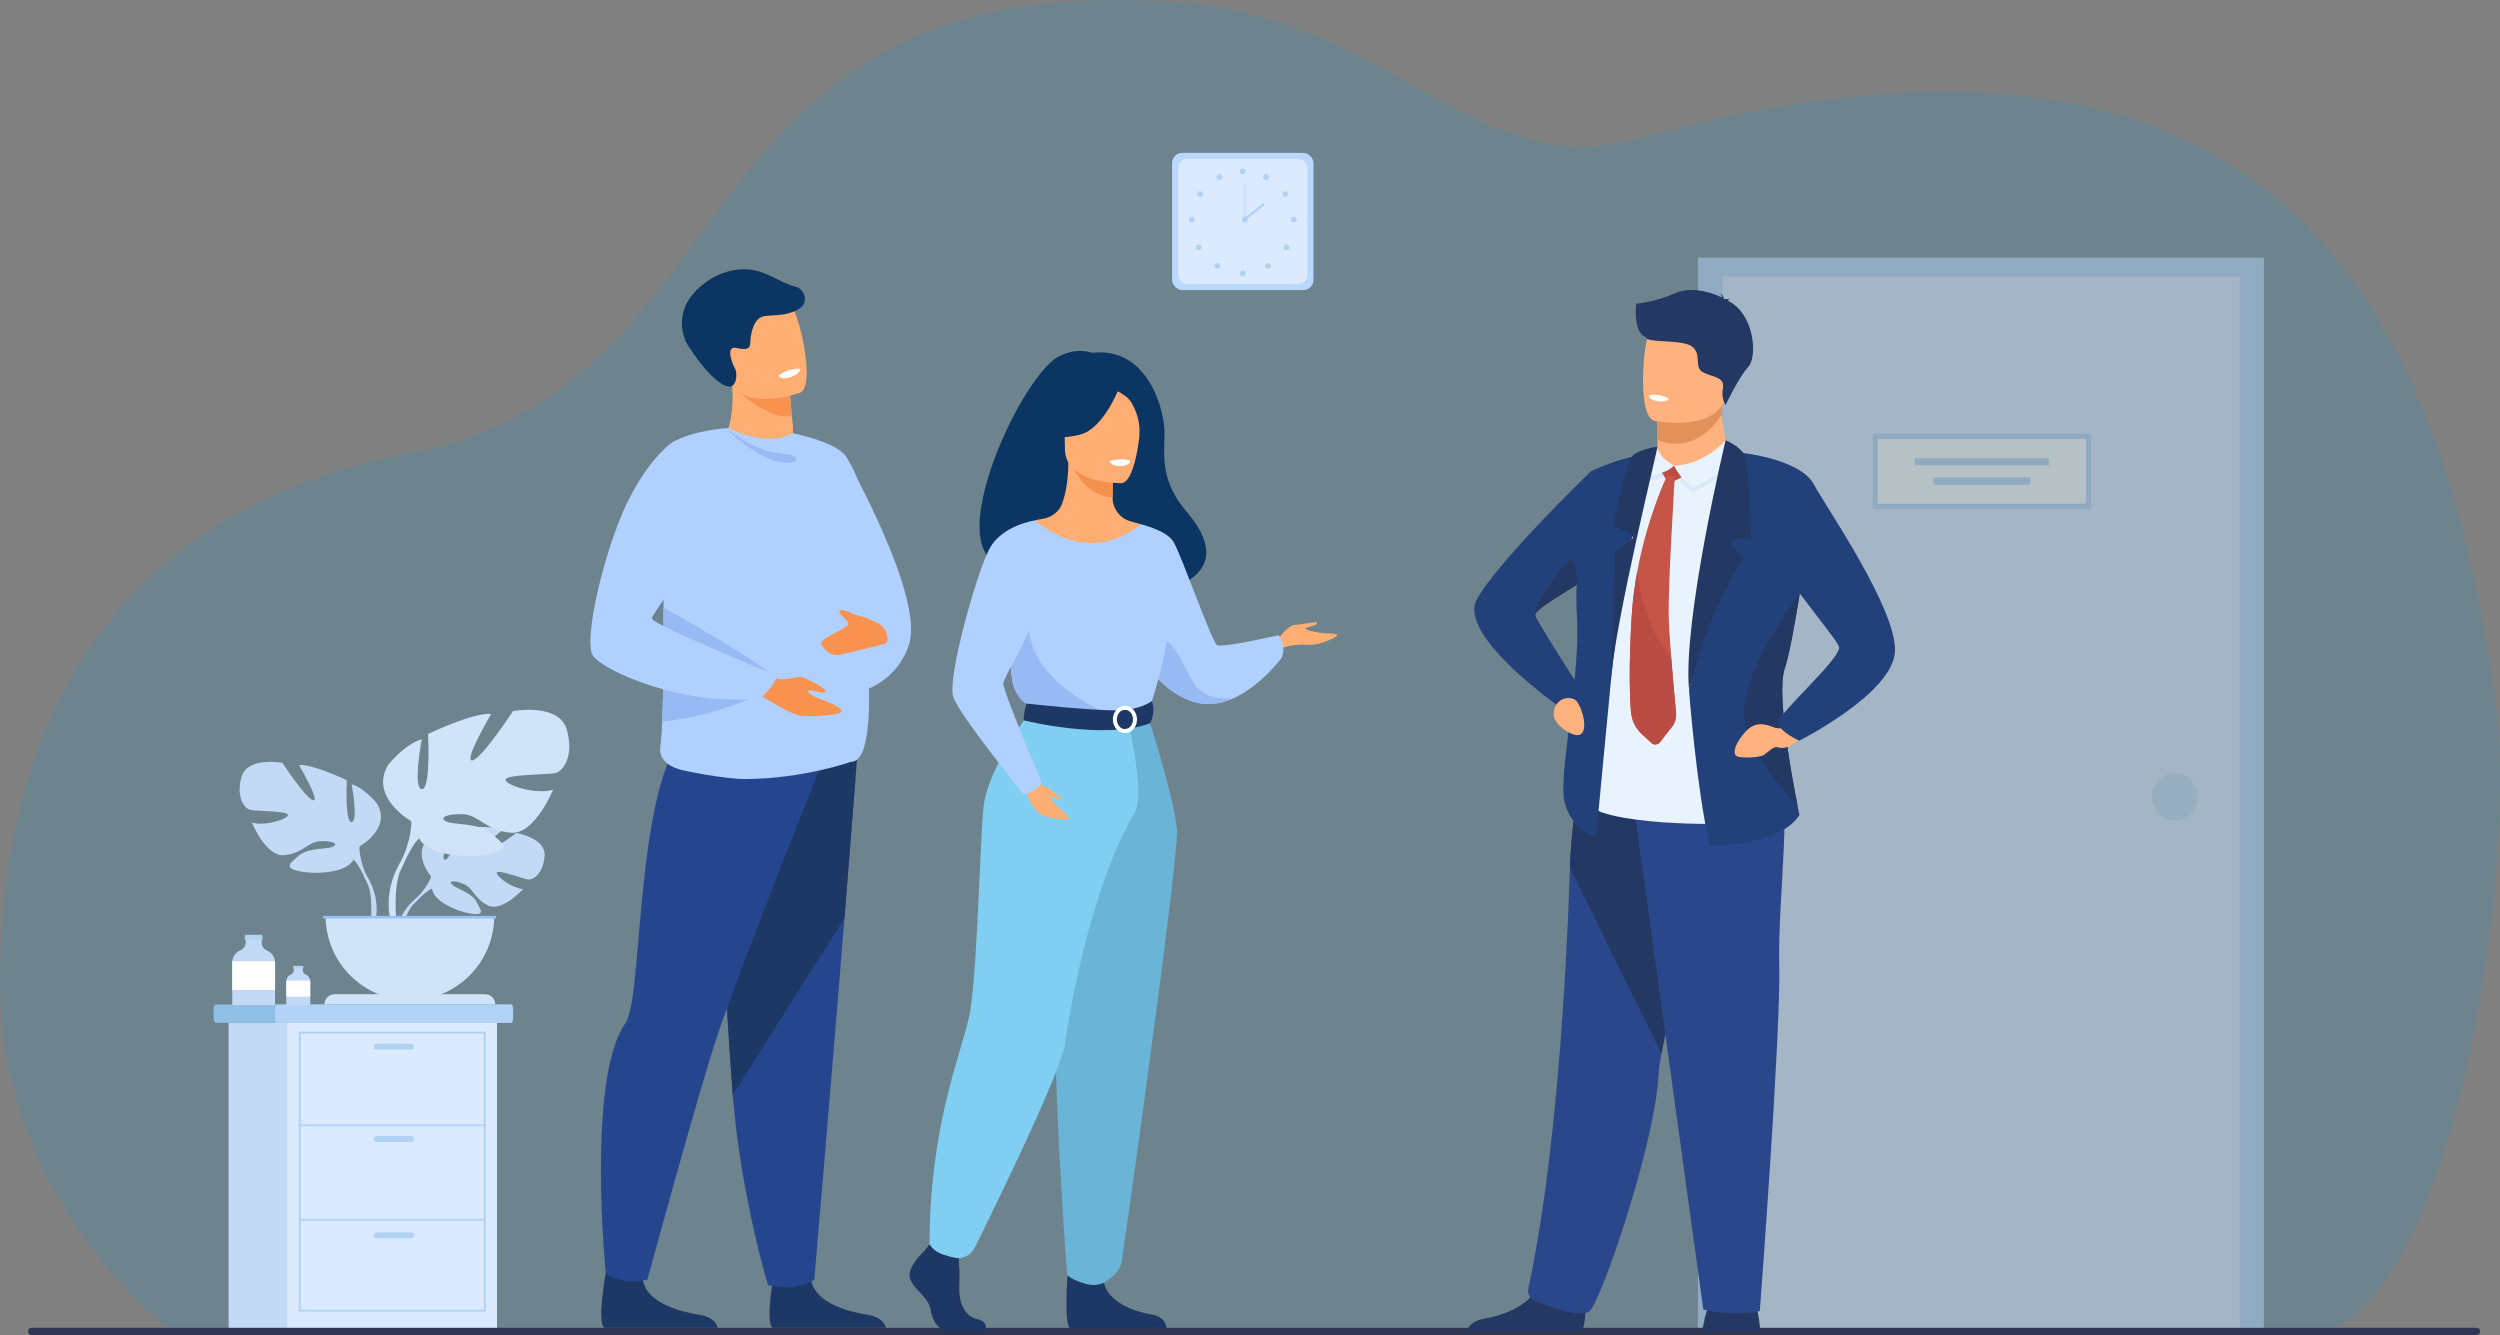 <?xml version="1.0" encoding="UTF-8"?> <svg xmlns="http://www.w3.org/2000/svg" id="Calque_1" viewBox="0 0 400 213.6"><rect x="0" y="0" width="400" height="213.6" fill="#808080" stroke="none"/><defs><style>.cls-1{fill:#dceaff;}.cls-1,.cls-2,.cls-3,.cls-4,.cls-5,.cls-6,.cls-7,.cls-8,.cls-9,.cls-10,.cls-11,.cls-12,.cls-13,.cls-14,.cls-15,.cls-16,.cls-17,.cls-18,.cls-19,.cls-20,.cls-21,.cls-22,.cls-23,.cls-24,.cls-25,.cls-26,.cls-27,.cls-28,.cls-29,.cls-30,.cls-31{stroke-width:0px;}.cls-2{fill:#e2915a;}.cls-3{fill:#22407a;}.cls-4{fill:#e9f3fe;}.cls-32{opacity:.5;}.cls-5{fill:#f9924f;}.cls-6{fill:#c3daf6;}.cls-7{fill:#80cef2;}.cls-8{fill:#0093d7;opacity:.15;}.cls-9{fill:#b3d3f6;}.cls-10{fill:#233862;}.cls-11{fill:#d0e3f9;}.cls-12{fill:#69b4d7;}.cls-13{fill:#d9e9f9;}.cls-14{fill:#b0d2f5;}.cls-15{fill:#25468f;}.cls-16{fill:#f48f4e;}.cls-17{fill:#b0d0ff;}.cls-18{fill:#e8f2fa;}.cls-19{fill:#90bfe5;}.cls-20{fill:#ffae73;}.cls-21{fill:#97c0f8;}.cls-22{fill:#2b478b;}.cls-23{fill:#bad7fd;}.cls-24{fill:#98baf4;}.cls-25{fill:#1e3865;}.cls-26{fill:#fff;}.cls-27{fill:#2e3552;}.cls-28{fill:#ffb27d;}.cls-29{fill:#ba4c43;}.cls-30{fill:#c65447;}.cls-31{fill:#0b3563;}</style></defs><path class="cls-8" d="M372.31,213.08l-67.38.42-85.93-.29-192.11-.65S-.66,191.82.01,155.68c.43-23.09,6.12-71.84,65.81-83.23C121.81,61.76,106.93-6.22,189.47.46c32.57,2.64,47.02,28.8,72.2,21.83,106.38-29.45,129.73,31.79,137.74,91.25,2.95,21.94-5.02,90.19-27.1,99.54Z"></path><rect class="cls-23" x="187.53" y="24.46" width="22.63" height="21.95" rx="1.62" ry="1.62"></rect><rect class="cls-1" x="188.51" y="25.42" width="20.67" height="20.05" rx="1.48" ry="1.48"></rect><path class="cls-14" d="M198.37,27.42c0-.26.21-.47.47-.47s.47.21.47.47-.21.47-.47.47-.47-.21-.47-.47Z"></path><path class="cls-14" d="M202.15,28.08c.13-.23.41-.31.64-.18.23.13.31.41.18.64-.13.23-.41.31-.64.18-.23-.13-.31-.41-.18-.64Z"></path><path class="cls-14" d="M205.39,30.66c.22-.14.51-.08.65.14.14.22.08.51-.14.65-.22.14-.51.08-.65-.14s-.08-.51.14-.65Z"></path><path class="cls-14" d="M207,34.64c.26,0,.47.21.47.47s-.21.47-.47.47-.47-.21-.47-.47.21-.47.47-.47Z"></path><path class="cls-14" d="M206.18,39.26c.18.18.18.48,0,.66-.18.18-.48.18-.66,0-.18-.18-.18-.48,0-.66.18-.18.48-.18.66,0Z"></path><path class="cls-14" d="M203.23,42.21c.18.18.18.48,0,.66-.18.18-.48.18-.66,0-.18-.18-.18-.48,0-.66.18-.18.48-.18.66,0Z"></path><path class="cls-14" d="M198.37,43.74c0-.26.21-.47.47-.47s.47.21.47.47-.21.47-.47.47-.47-.21-.47-.47Z"></path><path class="cls-14" d="M195.51,28.08c-.13-.23-.41-.31-.64-.18-.23.13-.31.41-.18.64.13.23.41.31.64.18.23-.13.31-.41.18-.64Z"></path><path class="cls-14" d="M192.27,30.66c-.22-.14-.51-.08-.65.14-.14.22-.08.51.14.65.22.14.51.08.65-.14.14-.22.08-.51-.14-.65Z"></path><path class="cls-14" d="M190.67,34.64c-.26,0-.47.21-.47.47s.21.47.47.47.47-.21.47-.47-.21-.47-.47-.47Z"></path><path class="cls-14" d="M191.48,39.26c-.18.18-.18.48,0,.66.18.18.48.18.66,0,.18-.18.18-.48,0-.66-.18-.18-.48-.18-.66,0Z"></path><path class="cls-14" d="M194.43,42.21c-.18.18-.18.48,0,.66.18.18.48.18.66,0,.18-.18.18-.48,0-.66-.18-.18-.48-.18-.66,0Z"></path><path class="cls-14" d="M198.71,35.11c0-.26.21-.47.47-.47s.47.21.47.47-.21.47-.47.47-.47-.21-.47-.47Z"></path><rect class="cls-14" x="199.12" y="29.25" width=".13" height="5.86"></rect><rect class="cls-14" x="198.7" y="33.69" width="3.95" height=".38" transform="translate(21.92 131.17) rotate(-38.14)"></rect><path class="cls-6" d="M68.99,140.26s-3.28-3.83-.2-6.27c0,0,2.25-1.36,4.09-1.25,0,0-2.6,4.36-1.76,4.8.84.43,2.55-5.07,2.55-5.07,0,0,5.12-.5,6.77.3,0,0-4.38,3.58-3.46,3.8.92.21,5.65-3.3,5.65-3.3,0,0,4.77.81,4.51,3.72-.25,2.91-1.9,3.81-2.62,3.73-.72-.08-4.95-1.69-5.04-1.1-.09.59,2.45,2.53,4.23,2.62,0,0-3.36,3.71-5.6,2.64-2.23-1.07-2.42-2.77-3.82-3.4s-2.58-.63-2.01.01c.58.65,3.1,1.28,3.89,2.69.8,1.41,1.51,2.36-.8,2.01-2.31-.35-6.07-2.04-6.23-3.98l-.16-1.94Z"></path><path class="cls-6" d="M84.8,137.05s-12.95-.5-15.81,3.2c0,0-.63,1.89-2.58,3.62l-.3.83s2.24-2.37,3.05-2.51c0,0-1.26-4.59,15.65-5.14Z"></path><path class="cls-6" d="M66.41,143.88s-2.78,2.06-2.97,5.73l.5.05s.89-3.8,2.49-5.28c1.6-1.49-.02-.49-.02-.49Z"></path><path class="cls-6" d="M57.51,135.44s5.23-2.93,2.79-6.9c0,0-1.95-2.44-4.04-3.07,0,0,1.11,5.92,0,6.06-1.11.14-.77-6.69-.77-6.69,0,0-5.5-2.65-7.66-2.44,0,0,3.41,5.78,2.3,5.64-1.11-.14-4.95-5.99-4.95-5.99,0,0-5.64-1.05-6.55,2.3-.91,3.34.56,5.02,1.39,5.23.84.21,6.2.14,6.06.84-.14.7-3.76,1.81-5.78,1.18,0,0,2.23,5.5,5.16,5.23,2.93-.28,3.83-2.09,5.64-2.23,1.81-.14,3.14.35,2.23.84-.91.49-3.97.16-5.43,1.4-1.46,1.24-2.65,2.01.07,2.57,2.72.56,7.59.21,8.57-1.88l.98-2.09Z"></path><path class="cls-6" d="M41.2,125.41s14.63,4.74,16.3,10.03c0,0-.07,2.37,1.39,5.09v1.05s-1.53-3.55-2.37-4.04c0,0,3.27-4.6-15.33-12.12Z"></path><path class="cls-6" d="M58.9,140.52s2.26,3.43.97,7.6l-.58-.16s.56-4.59-.62-6.9c-1.18-2.31.23-.54.23-.54Z"></path><path class="cls-11" d="M65.82,131.4s-6.89-3.86-3.67-9.09c0,0,2.57-3.21,5.33-4.04,0,0-1.47,7.81,0,7.99,1.47.18,1.01-8.82,1.01-8.82,0,0,7.25-3.49,10.1-3.21,0,0-4.5,7.62-3.03,7.44,1.47-.18,6.52-7.9,6.52-7.9,0,0,7.44-1.38,8.63,3.03,1.19,4.41-.73,6.61-1.84,6.89-1.1.28-8.17.18-7.99,1.1.18.92,4.96,2.39,7.62,1.56,0,0-2.94,7.25-6.8,6.89-3.86-.37-5.05-2.75-7.44-2.94-2.39-.18-4.13.46-2.94,1.1,1.19.64,5.23.21,7.16,1.85,1.93,1.64,3.49,2.65-.09,3.38-3.58.73-10.01.28-11.3-2.48l-1.29-2.75Z"></path><path class="cls-11" d="M87.31,118.18s-19.29,6.24-21.49,13.22c0,0,.09,3.12-1.84,6.7v1.38s2.02-4.68,3.12-5.33c0,0-4.32-6.06,20.2-15.98Z"></path><path class="cls-11" d="M63.98,138.11s-2.97,4.52-1.28,10.01l.77-.21s-.74-6.06.81-9.1c1.56-3.05-.3-.71-.3-.71Z"></path><path class="cls-11" d="M65.59,160.04c7.45,0,13.49-6.04,13.49-13.49h-26.98c0,7.45,6.04,13.49,13.49,13.49Z"></path><path class="cls-11" d="M79.26,160.73h-27.36c0-.92.75-1.66,1.66-1.66h24.03c.92,0,1.66.75,1.66,1.66h0Z"></path><rect class="cls-21" x="51.65" y="146.55" width="27.73" height=".41"></rect><path class="cls-19" d="M82.09,161.55v1.29c0,.45-.15.82-.33.82h-47.25c-.18,0-.33-.37-.33-.82v-1.29c0-.45.15-.82.33-.82h47.25c.18,0,.33.37.33.82Z"></path><path class="cls-9" d="M82.09,161.55v1.29c0,.45-.13.82-.3.82h-37.51c-.16,0-.3-.37-.3-.82v-1.29c0-.45.13-.82.3-.82h37.51c.16,0,.3.37.3.82Z"></path><rect class="cls-6" x="36.58" y="163.67" width="33.54" height="48.89"></rect><rect class="cls-1" x="45.98" y="163.67" width="33.54" height="48.89"></rect><path class="cls-14" d="M77.73,209.86h-29.94v-44.81h29.94v44.81ZM48.11,209.54h29.29v-44.16h-29.29v44.16Z"></path><rect class="cls-14" x="47.95" y="179.88" width="29.62" height=".32"></rect><rect class="cls-14" x="47.95" y="194.99" width="29.62" height=".32"></rect><path class="cls-14" d="M65.79,167.94h-5.5c-.27,0-.48-.22-.48-.48h0c0-.27.22-.48.48-.48h5.5c.27,0,.48.22.48.48h0c0,.27-.22.48-.48.48Z"></path><path class="cls-14" d="M65.79,182.72h-5.5c-.27,0-.48-.22-.48-.48h0c0-.27.22-.48.48-.48h5.5c.27,0,.48.22.48.48h0c0,.27-.22.48-.48.48Z"></path><path class="cls-14" d="M65.79,198.13h-5.5c-.27,0-.48-.22-.48-.48h0c0-.27.22-.48.48-.48h5.5c.27,0,.48.22.48.48h0c0,.27-.22.48-.48.48Z"></path><path class="cls-6" d="M44.01,154.02v6.79h-6.85v-6.81c0-.07,0-.13.01-.2.07-.78.57-1.44,1.26-1.73.49-.21.84-.66.87-1.19l.05-.98h2.51l.02.98c.01.53.35.99.84,1.2.69.29,1.2.95,1.28,1.73,0,.07.01.14.01.22Z"></path><polygon class="cls-14" points="42.05 150.34 39.12 150.34 39.19 149.57 41.97 149.57 42.05 150.34"></polygon><path class="cls-26" d="M44.01,154.02v4.38h-6.85v-4.4c0-.07,0-.13.01-.2h6.83c0,.07.01.14.01.22Z"></path><path class="cls-6" d="M49.64,157.02v3.8h-3.83v-3.81s0-.07,0-.11c.04-.44.32-.8.71-.97.28-.12.47-.37.48-.67l.03-.55h1.41v.55c.01.3.2.55.48.67.39.16.67.53.71.97,0,.04,0,.08,0,.12Z"></path><polygon class="cls-14" points="48.54 154.95 46.9 154.95 46.94 154.53 48.5 154.53 48.54 154.95"></polygon><path class="cls-26" d="M49.64,157.02v2.45h-3.83v-2.46s0-.07,0-.11h3.82s0,.08,0,.12Z"></path><g class="cls-32"><rect class="cls-9" x="271.66" y="41.22" width="90.56" height="171.86"></rect><rect class="cls-1" x="275.63" y="44.24" width="82.72" height="168.84"></rect><path class="cls-6" d="M344.32,127.51c0-2.1,1.64-3.8,3.66-3.8s3.66,1.7,3.66,3.8-1.64,3.8-3.66,3.8-3.66-1.7-3.66-3.8Z"></path><rect class="cls-26" x="300.04" y="69.83" width="34.14" height="11.19"></rect><rect class="cls-9" x="306.37" y="73.3" width="21.47" height="1.15"></rect><rect class="cls-9" x="309.38" y="76.4" width="15.46" height="1.15"></rect><path class="cls-9" d="M334.59,81.44h-34.96v-12.04h34.96v12.04ZM300.45,80.59h33.32v-10.34h-33.32v10.34Z"></path></g><rect class="cls-27" x="4.51" y="212.45" width="392.29" height="1.15" rx=".47" ry=".47"></rect><path class="cls-31" d="M164.35,90.27c-.57-1.1,12.49-5.08,12.7,5.82,0,0,24.47-.6,12.79-14.24-4.05-4.72-3.63-8.63-3.51-12.26.12-3.64-2.52-14.2-11.58-13.14,0,0-2.37-.97-5.33.57-6.73,3.49-21.81,37.27-5.07,33.25Z"></path><path class="cls-20" d="M204.36,102.45s1.59-2.43,2.88-2.47c1.28-.05,3.66-.71,3.47-.24s-1.66.52-1.81.81c-.14.29,2.19.71,2.85.76.67.05,2.23,0,2.19.33-.05.33-2.83,1.71-4.79,1.52-1.96-.19-4.39.57-4.39.57l-.4-1.28Z"></path><path class="cls-17" d="M181.33,103.24s.87,1.71,2.44,3.68c1.89,2.37,4.81,5.11,8.48,5.65,1.75.26,3.46-.12,5.04-.82,0,0,0,0,0,0,4.45-1.98,7.8-6.52,7.8-6.52.78-2.14-.5-3.59-.5-3.59,0,0-8.99,2.02-9.84,1.59-.86-.43-5.85-14.81-7.04-16.62-1.19-1.81-5.24-2.75-5.24-2.75l-1.13,19.37Z"></path><path class="cls-24" d="M183.76,106.92c1.89,2.37,4.81,5.11,8.48,5.65,1.75.26,3.46-.12,5.04-.82-.17.02-4.62.57-6.39-2.6-1.81-3.23-3.76-8.37-6.45-6.66-1.16.74-1.11,2.57-.67,4.42Z"></path><path class="cls-25" d="M147.8,200.25s-2.74,2.5-2.21,4.28c.54,1.78,3.01,2.96,3.34,5.14.33,2.17,1.67,3.36,2.88,3.36h5.74s.89-1.53-1.25-1.99c-2.14-.46-2.95-3.01-2.81-5.39.13-2.37-.2-5.53-.2-5.53l-4.55-1.05-.94,1.19Z"></path><path class="cls-25" d="M171.01,201.31s-.99,10.6.22,11.19l15.41-.03s0-1.78-2.47-2.17c-2.47-.4-6.82-1.84-7.56-5.07-.74-3.23-5.59-3.92-5.59-3.92Z"></path><path class="cls-20" d="M160.03,125.25c3.17-7.11,5.11-9.15,4.74-11.36-.28-1.64.84-30.63.84-30.63.38-.12,1.13-.22,1.54-.31,1.3-.29,2.38-1.2,2.82-2.46.54-1.51.97-3.74.96-6.54l.41.08,6.83,1.35s-.16,2.15-.16,4.17c0,.02,0,.03,0,.05,0,1.76,1.15,3.31,2.83,3.8.86.25,1.61.46,1.61.46,0,0,2.51,7.16,2.99,14.51.48,7.35-4.56,10.55.04,25.25,4.69,15.01-27.21,5.54-25.45,1.62Z"></path><path class="cls-16" d="M178.17,75.39s-.16,2.15-.16,4.17c-3.82-.11-5.84-3.59-6.67-5.53l6.83,1.35Z"></path><path class="cls-20" d="M179.44,77.31s-9.04.15-9.05-5.48c0-5.63-1.18-9.41,4.6-9.74,5.77-.33,6.9,1.81,7.36,3.69s-.55,11.34-2.9,11.53Z"></path><path class="cls-31" d="M179.11,61.95s-2.48,6.61-6.27,7.58c-3.8.98-5.45-.04-5.45-.04,0,0,2.91-2.31,3.52-6.36,0,0,6.34-4.33,8.2-1.19Z"></path><path class="cls-31" d="M178.5,62.48s1.84.69,2.59,2.03c.74,1.31,1.37,3.04,1.22,5.17,0,0,1.87-4.49-.23-7.03-2.22-2.69-3.58-.16-3.58-.16Z"></path><path class="cls-18" d="M177.48,73.81s.62.82,1.87.76c1.01-.05,1.39-.92,1.39-.92,0,0-1.85-.44-3.27.16Z"></path><path class="cls-17" d="M161.26,96.09s.03,4.29.26,8.17c.15,2.57.39,4.97.76,5.83.93,2.14,1.97,2.49,1.97,2.49l8.09,1.98,2.84.7,8.97-2.68s4.09-11.4,2.45-17.82c-1.64-6.42-4.15-10.88-4.15-10.88,0,0-7.32,7.17-16.85-.61l-4.35,12.82Z"></path><path class="cls-24" d="M161.52,104.26c.15,2.57.39,4.97.76,5.83.93,2.14,1.97,2.49,1.97,2.49l8.09,1.98,3.51-1.03s-12.54-5.36-11.24-15.45l-3.09,6.19Z"></path><path class="cls-12" d="M183.59,114.3s4.44,13.83,4.73,18.53c.29,4.71-8.49,66.88-8.84,69.04-.33,2.04-2.87,3.35-2.87,3.35,0,0-1.17.69-2.83.22-2.31-.65-3.04-1.43-3.04-1.43,0,0-3.46-44.34-1.32-60.18,2.14-15.84,2.16-29.53,2.16-29.53h12.02Z"></path><path class="cls-7" d="M164.77,113.89s-6.78,9.09-7.41,15.24c-.63,6.15-.99,27.73-2.34,33.73-1.35,5.99-6.29,17.52-6.29,36.21,0,0,.51,1.07,2.1,1.64.51.18,1.19.36,1.85.51,1.31.3,2.65-.34,3.25-1.54,3.34-6.73,13.99-28.44,14.54-32.95.39-3.19,3.75-24.3,11.08-36.68,1.76-2.97-1.08-14.8-1.08-14.8l-15.7-1.36Z"></path><path class="cls-26" d="M177.68,73.96s.16.66,1.81.56c0,0,1.39-.09,1.34-.82,0,0-1.34-.52-3.15.25Z"></path><path class="cls-25" d="M184.3,112.17s-1.78,1.41-5.33,1.48c-4.23.09-14.72-1.08-14.72-1.08,0,0-.47,1.3-.45,2.68,0,0,12.81,3.23,20.23.47,0,0,.96-1.8.26-3.55Z"></path><path class="cls-26" d="M178.06,115.11c0-1.21.87-2.19,1.93-2.19s1.93.98,1.93,2.19-.87,2.19-1.93,2.19-1.93-.98-1.93-2.19ZM178.7,115.11c0,.85.58,1.55,1.29,1.55s1.29-.69,1.29-1.55-.58-1.55-1.29-1.55-1.29.69-1.29,1.55Z"></path><path class="cls-20" d="M165.61,124s.7,1.64,1.59,1.88c.89.24,1.56,1.06,1.89,1.29.32.24.9.31.74.56-.16.26-1.77-.2-1.98-.28-.22-.08,1.29,1.51,1.78,2.01.49.49,1.6,1.2,1.33,1.53-.27.33-3.4-.04-4.69-.89-1.29-.85-2.46-4.26-2.46-4.26l1.8-1.84Z"></path><path class="cls-17" d="M165.61,83.26s-5.25.76-7.27,4.49c-2.03,3.72-6.85,20.8-5.81,23.78,1.04,2.98,11.28,15.61,11.28,15.61,0,0,2.8-.72,2.8-2.14,0,0-6.2-14.54-6.09-15.68.1-1.14,5.81-9.86,5.6-13.8-.21-3.94-.51-12.26-.51-12.26Z"></path><path class="cls-17" d="M135.03,72.65s13,22.72,10.39,30.55c-2.61,7.83-11.33,8.33-11.33,8.33l.94-38.89Z"></path><path class="cls-25" d="M141.77,212.45h-18.15c-1.3-.88.35-9.5.35-9.5,0,0,4.95-1.88,5.81,1.94.86,3.82,6.31,5.03,9.19,5.5,1.97.32,2.6,1.41,2.8,2.06Z"></path><path class="cls-25" d="M114.85,212.45h-18.15c-1.3-.88.35-9.5.35-9.5,0,0,4.95-1.88,5.81,1.94.86,3.82,6.31,5.03,9.19,5.5,1.97.32,2.6,1.41,2.8,2.06Z"></path><path class="cls-15" d="M136.88,124.5s-.82,10.18-1.77,22.41c-1.3,16.62-4.82,57.82-4.82,57.82,0,0-2.3,1.97-7.41.89,0,0-4.34-14.21-5.64-30.44-.02-.27-.04-.53-.06-.8-1.21-16.52-3.09-51.29-3.09-51.29l22.79,1.41Z"></path><path class="cls-25" d="M137.16,120.98s-1.09,13.69-2.05,25.93l-17.87,28.27c-.02-.27-.04-.53-.06-.8-1.21-16.52-3.09-51.29-3.09-51.29l23.07-2.11Z"></path><path class="cls-15" d="M131.95,120.98s-12.96,32.26-17.1,44.49c-2.95,8.71-11.27,39.27-11.27,39.27,0,0-3.62,1.1-6.66-1.03,0,0-3.1-31.22,3.16-40.02,3.32-4.67.82-48.55,14.28-48.93,13.45-.38,17.6,6.22,17.6,6.22Z"></path><path class="cls-20" d="M126.16,73.43c-1.98,1.04-3.91,1.11-5.58.75-1.53-.32-2.85-1-3.78-1.6-.96-.61-1.53-1.15-1.53-1.15,0,0,.07-.1.18-.29.58-1,2.36-4.59,1.57-10.37-.01-.08.56.03,1.43.24,2.57.61,7.74,2.08,7.97,2.14h0s.06,1.21.28,3.39c.02.19.04.39.06.6.03.26.05.53.08.8.24,2.26-.68,5.48-.68,5.48Z"></path><path class="cls-5" d="M126.7,66.54c-3.84.88-9.57-4.79-9.57-4.79.42-.31.86-.56,1.31-.74,2.57.61,7.74,2.08,7.97,2.14h0s.06,1.21.28,3.39Z"></path><path class="cls-17" d="M138.91,115.55c-.28,3.7-1.06,6.35-2.77,6.35,0,0-7.61,2.68-16.71,2.75-1.78.01-4.3-.33-6.39-.68-2.13-.36-3.82-.73-3.82-.73-1.83-.42-3.85-1.55-3.58-3.64.14-1.11.25-2.54.32-4.19,0-.11,0-.21.01-.32.2-4.83.17-11.49.19-17.87.02-3.92.06-7.72.19-10.93,0,0-1.8-12.61.2-14.68,2.34-2.42,9.2-3.16,9.63-3.07.13-.03.26-.06.39-.08,0,0,5.84,3.29,10.19.86,0,0,.04,0,.12.02,1.06.17,6.33,1.39,8.16,3.31.63.66,3.14,4.73,3.21,9.2.09,6.23-.15,13.31-.15,13.32.07,1.01.17,2.32.29,3.81.13,1.59.27,3.38.39,5.25.06.94.11,1.9.16,2.87.13,2.97.18,5.95-.01,8.46Z"></path><path class="cls-24" d="M116.2,68.55s6.47,6.67,11.09,5.3c0,0,.62-.9-1.47-1.19-2.08-.29-4.33-.17-9.62-4.11Z"></path><path class="cls-20" d="M128.01,62.84s-1.58.57-3.59.84c-2.94.4-6.81.16-8.03-3.4-2.05-5.99-4.66-9.59,1.36-12.04,3.23-1.31,5.29-1.38,6.69-.88,1.22.43,1.94,1.29,2.48,2.15,1.17,1.83,3.52,12.28,1.09,13.33Z"></path><path class="cls-31" d="M127.38,45.9c1.36.33,1.97,2.47.68,3.37-2.32,1.6-5.16.97-6.21,1.44-1.5.67-1.77,3.18-1.79,3.98-.03.8-.13,1.47-2.17,1-.33-.08-.57-.06-.74.04-.84.5.23,2.93.56,3.45,0,0,.47,1.74-.57,2.59-.13.1-2.17.99-7.09-6.54-.77-1.18-1.51-3.84-.32-6.41,1.19-2.56,4.88-5.74,9.31-5.74,3.5,0,5.46,2.12,8.34,2.82Z"></path><path class="cls-26" d="M128.05,58.98s.13.78-1.68,1.4c0,0-1.51.52-1.79-.28,0,0,1.2-1.15,3.47-1.12Z"></path><path class="cls-5" d="M121.52,111.14s4.86,3.21,6.74,3.41c1.28.14,6.32-.07,6.35-.7.04-.9-3.08-1.85-3.89-2.21-.81-.36-1.44-.78-1.44-1.13,0-.35,3.13.81,2.79.04-.34-.76-3.22-2.09-3.92-2.21-.7-.13-2.94.64-3.82.23-.87-.4-2.82,2.57-2.82,2.57Z"></path><path class="cls-24" d="M123.66,108.32c.65,1.21-2.13,2.82-2.13,2.82,0,0-7.69,3.66-15.57,4.28,0-.11,0-.21.01-.32.2-4.83.17-11.49.19-17.87,0,0,16.43,9.09,17.5,11.09Z"></path><path class="cls-17" d="M108.23,70.44s-3.33,1.41-7.29,8.81c-3.96,7.4-7.71,23.06-6.1,25.61,1.61,2.55,15.12,8.38,26.91,6.82,0,0,2.92-2.66,2.33-3.69,0,0-19.76-8.06-19.77-9.02-.01-.96,7.05-9.26,7.45-13.4.4-4.13-3.53-15.14-3.53-15.14Z"></path><path class="cls-5" d="M141.87,101.44c-.21-.79-.76-1.44-1.5-1.78-.94-.44-2.27-1.02-2.88-1.13-.99-.18-3.01-1.37-3.18-.75-.17.62,1.43,1.34,1.44,2.02,0,.68-4.48,2.35-4.36,3.06.12.71,1.4,2.29,3.14,1.87,1.74-.42,6.05-1.43,7.05-1.71.53-.15.47-.88.29-1.57Z"></path><path class="cls-28" d="M265.19,70.36v1.09s-.29,3.4,3.9,3.9c4.19.5,7.62.43,7.51-2.19-.38-2.03-1.05-5.19-1.08-6.87-.01-.62.03-1.29.15-2.04l-8.12-.16-2.39.39.03,5.88Z"></path><path class="cls-2" d="M265.16,64.47l.03,5.88c.86.4,1.83.65,2.93.65,3.73,0,6.14-2.74,7.4-4.72-.01-.62.03-1.29.15-2.04l-8.12-.16-2.39.39Z"></path><path class="cls-28" d="M276.29,62.94c-.94,5.07-7.48,4.9-10.31,4.58-.8-.09-1.3-.19-1.3-.19-.9-.24-1.4-1.65-1.63-3.5-.46-3.66.12-9.04.74-10.41.93-2.07,2.68-4.31,9.27-2.69,6.59,1.62,4.43,5.72,3.22,12.21Z"></path><path class="cls-10" d="M281.64,212.98h-9.27c.07-.49.31-1.96.74-3.33.15-.47.33-.94.52-1.33.9-1.8,6.62-.65,6.62-.65,0,0,.53.46.95,2.2.18.77.35,1.78.43,3.12Z"></path><path class="cls-10" d="M253.64,210.05c-.03,1.26-.18,2.45-.64,2.92h-18.33c.23-.66.89-1.66,2.77-1.97,2.14-.35,5.47-1.38,7.42-3.43.69-.73,1.21-1.59,1.44-2.6.86-3.84,7.13,1.18,7.13,1.18,0,0,.25,2.02.21,3.9Z"></path><path class="cls-22" d="M265.83,168.56c-.26,1.41-.42,2.56-.46,3.39-.58,11.36-9.57,37.35-11.17,37.96-2.49.94-6.4-1.06-8.45-1.71-.85-.27-1.42-1.13-1.23-2,4.45-20.45,6.08-49.9,6.68-67.34.3-8.78,1.81-14.85,1.81-14.85,0,0,21.91-5.85,22.04,1.55.12,6.54-7.26,32.21-9.21,43Z"></path><path class="cls-10" d="M265.83,168.56l-14.64-29.7c.3-8.78,1.81-14.85,1.81-14.85,0,0,21.91-5.85,22.04,1.55.12,6.54-7.26,32.21-9.21,43Z"></path><path class="cls-22" d="M260.95,125.58l11.58,83.95s5.09,1.23,9.04.25c0,0,3.39-44.65,3.11-55.44s2.43-28.88-.62-30.88c-3.05-1.99-23.12,2.13-23.12,2.13Z"></path><path class="cls-10" d="M261.78,48.6s2.9-.22,6.32-1.71c2.77-1.21,6.28.12,7.41.72-.03-.18-.1-.43-.28-.68,0,0,.51.36.59.87.05.04.08.07.06.07,0,0,.58-.11.95.06,0,0-.26-.04-.35.13,0,.02-.02.03-.04.05,4.33,2.09,4.73,8.93,3.34,10.51-1.68,1.9-3.69,6.19-3.69,6.19,0,0-.73-1.01-.43-2.69.3-1.68-1.14-1.68-2.97-2.44-1.83-.76-.3-2.89-1.9-4.19-1.6-1.29-7.46-.53-7.39-1.52-2.18-.79-1.61-5.15-1.61-5.38Z"></path><path class="cls-4" d="M277.59,74.61l-2.67,57.22s-22.26.36-21.62-4.67c.64-5.04,8.02-50.8,8.02-50.8l16.27-1.75Z"></path><path class="cls-3" d="M285.53,107.04c-1.32,3.97,1.17,17.3,2.06,21.82.2.96.33,1.52.33,1.52-3.08,5.01-14.37,4.95-14.37,4.95-2.17-9.6-3.3-24.88-3.3-24.88l8.66-37.97,10.9,10.07s-.82,6.14-1.85,12.4c-.8,4.95-1.72,9.99-2.43,12.09Z"></path><path class="cls-26" d="M267.01,63.77s-.21.65-1.86.41c0,0-1.39-.2-1.28-.93,0,0,1.39-.41,3.14.51Z"></path><path class="cls-3" d="M254.5,75.43s0,0,0,.02c-.53.51-15.39,14.94-18.26,20.59-2.93,5.73,13.39,17.15,13.39,17.15,0,0,1.05.42,1.78.25-.77,6.34-1.63,12.19-1.12,14.68.93,4.51,5.1,6.03,5.1,5.68,0-.11,1.53-16.39,2.36-24.89,1.78-18.22,6.23-36.31,6.23-36.31-4.86.5-9.47,2.83-9.47,2.83ZM245.65,98.51s-.02-.07-.02-.09c0-.83,3.15-2.65,6.56-4.8.04-.04.07-.07.07-.07,0,0,0,0,0,0-.06,1.76-.05,3.48.05,5.08.19,2.97-.02,6.53-.38,10.15-1.62-2.53-5.96-9.34-6.27-10.28Z"></path><path class="cls-13" d="M278.22,72.41c.03-.55-2.56-1.3-2.56-1.3,0,0-2.96,4.1-7.84,4.18,0,0,1.39,2.71,3.03,3.41,0,0,7.21-3.04,7.37-6.28Z"></path><path class="cls-13" d="M267.82,75.19s-2.58-1.53-2.59-3.19c0,0-1.67-.21-2.4.6,0,0-.61,2.85.2,4.5,0,0,3.72-.57,4.79-1.91Z"></path><path class="cls-29" d="M269.58,74.95l-3.5-.84s-.46.04-.45.61c.01.57.99,2.24,1.42,2.37.43.13,3.36-.99,2.53-2.14Z"></path><path class="cls-4" d="M277.81,72.13c.03-.55-1.72-1.67-1.72-1.67,0,0-3.39,3.96-8.27,4.03,0,0,1.39,2.71,3.03,3.41,0,0,6.8-2.52,6.96-5.77Z"></path><path class="cls-4" d="M267.82,74.49s-2.61-1.39-2.62-3.05c0,0-1.58.69-2.31,1.5,0,0-.67,1.8.14,3.45,0,0,3.72-.57,4.79-1.91Z"></path><path class="cls-30" d="M260.97,113.96c.12,1.34.73,2.58,1.72,3.49l1.55,1.43c.39.36,1,.31,1.33-.11l1.92-2.44c.52-.65.76-1.48.68-2.31-.18-1.85-.52-5.41-.78-8.84-.22-2.78-.39-5.49-.41-7.13-.04-5.25,1-22,1-22l-1.26.07s-3.13,6.5-4.77,15.35c-.4,2.18-.72,4.5-.87,6.9,0,0-.66,9.57-.12,15.61Z"></path><path class="cls-29" d="M260.97,113.96c.12,1.34.73,2.58,1.72,3.49l1.55,1.43c.39.36,1,.31,1.33-.11l1.92-2.44c.52-.65.76-1.48.68-2.31-.18-1.85-.52-5.41-.78-8.84-3.48-3.91-4.89-9.31-5.43-13.72-.4,2.18-.72,4.5-.87,6.9,0,0-.66,9.57-.12,15.61Z"></path><path class="cls-28" d="M248.59,114.12c0-1.46,1.28-2.63,2.72-2.41.4.06.76.23,1.01.56.99,1.32,1.94,5.16.18,5.34-.72.07-1.63-.43-2.34-.97-.72-.55-1.57-1.4-1.57-2.31v-.22Z"></path><path class="cls-10" d="M287.6,128.86c-3.19-3.32-8.71-9.86-8.51-15.22.26-7.51,8.88-18.69,8.88-18.69-.8,4.95-1.72,9.99-2.43,12.09-1.32,3.97,1.17,17.3,2.06,21.82Z"></path><path class="cls-28" d="M287.5,115.8s-2.29,1.15-3.69.57c-1.39-.57-3.03-1-4.59.77-1.56,1.77-1.88,3-1.56,3.66.33.66,3.96.41,4.56,0,.6-.41,1.55-1.42,2.16-1.24,1.67.48,3.07-.79,3.86-1.8.47-.61-.81-.91-.74-1.96Z"></path><path class="cls-3" d="M278.91,72.48s9.14,1.01,11.29,4.99c2.16,3.98,13.36,20.11,12.99,26.81-.37,6.7-15.29,14.22-15.29,14.22,0,0-3.3-1.4-3.35-2.9-.05-1.5,10.31-10.48,9.69-12.16-.63-1.68-12.04-14.93-13.14-19.3-1.1-4.37-2.19-11.66-2.19-11.66Z"></path><path class="cls-10" d="M252.25,93.56s-.02.02-.07.07c-3.41,2.15-6.56,3.97-6.56,4.8-.46-1.45,3.97-7.53,5.41-8.77,1.45-1.26,1.22,3.91,1.22,3.91Z"></path><path class="cls-10" d="M276.09,70.46s-6.94,29.06-5.83,40c0,0,2.55-11.7,8.69-21.28,0,0-2.24-1.97-2.12-2.7,0,0,1.66-.49,3.28-.16,0,0-.18-12.52-1.18-13.85-1.01-1.32-2.83-2.02-2.83-2.02Z"></path><path class="cls-10" d="M265.2,71.45c.14-.08-6.87,28.39-7.46,37.47,0,0,.7-16.19.63-20.86,0,0,2.88-1.53,2.88-2.06s-3.07-1.98-3.07-1.98c0,0,1.95-9.97,3.01-11.07,1.06-1.1,4.02-1.49,4.02-1.49Z"></path></svg> 